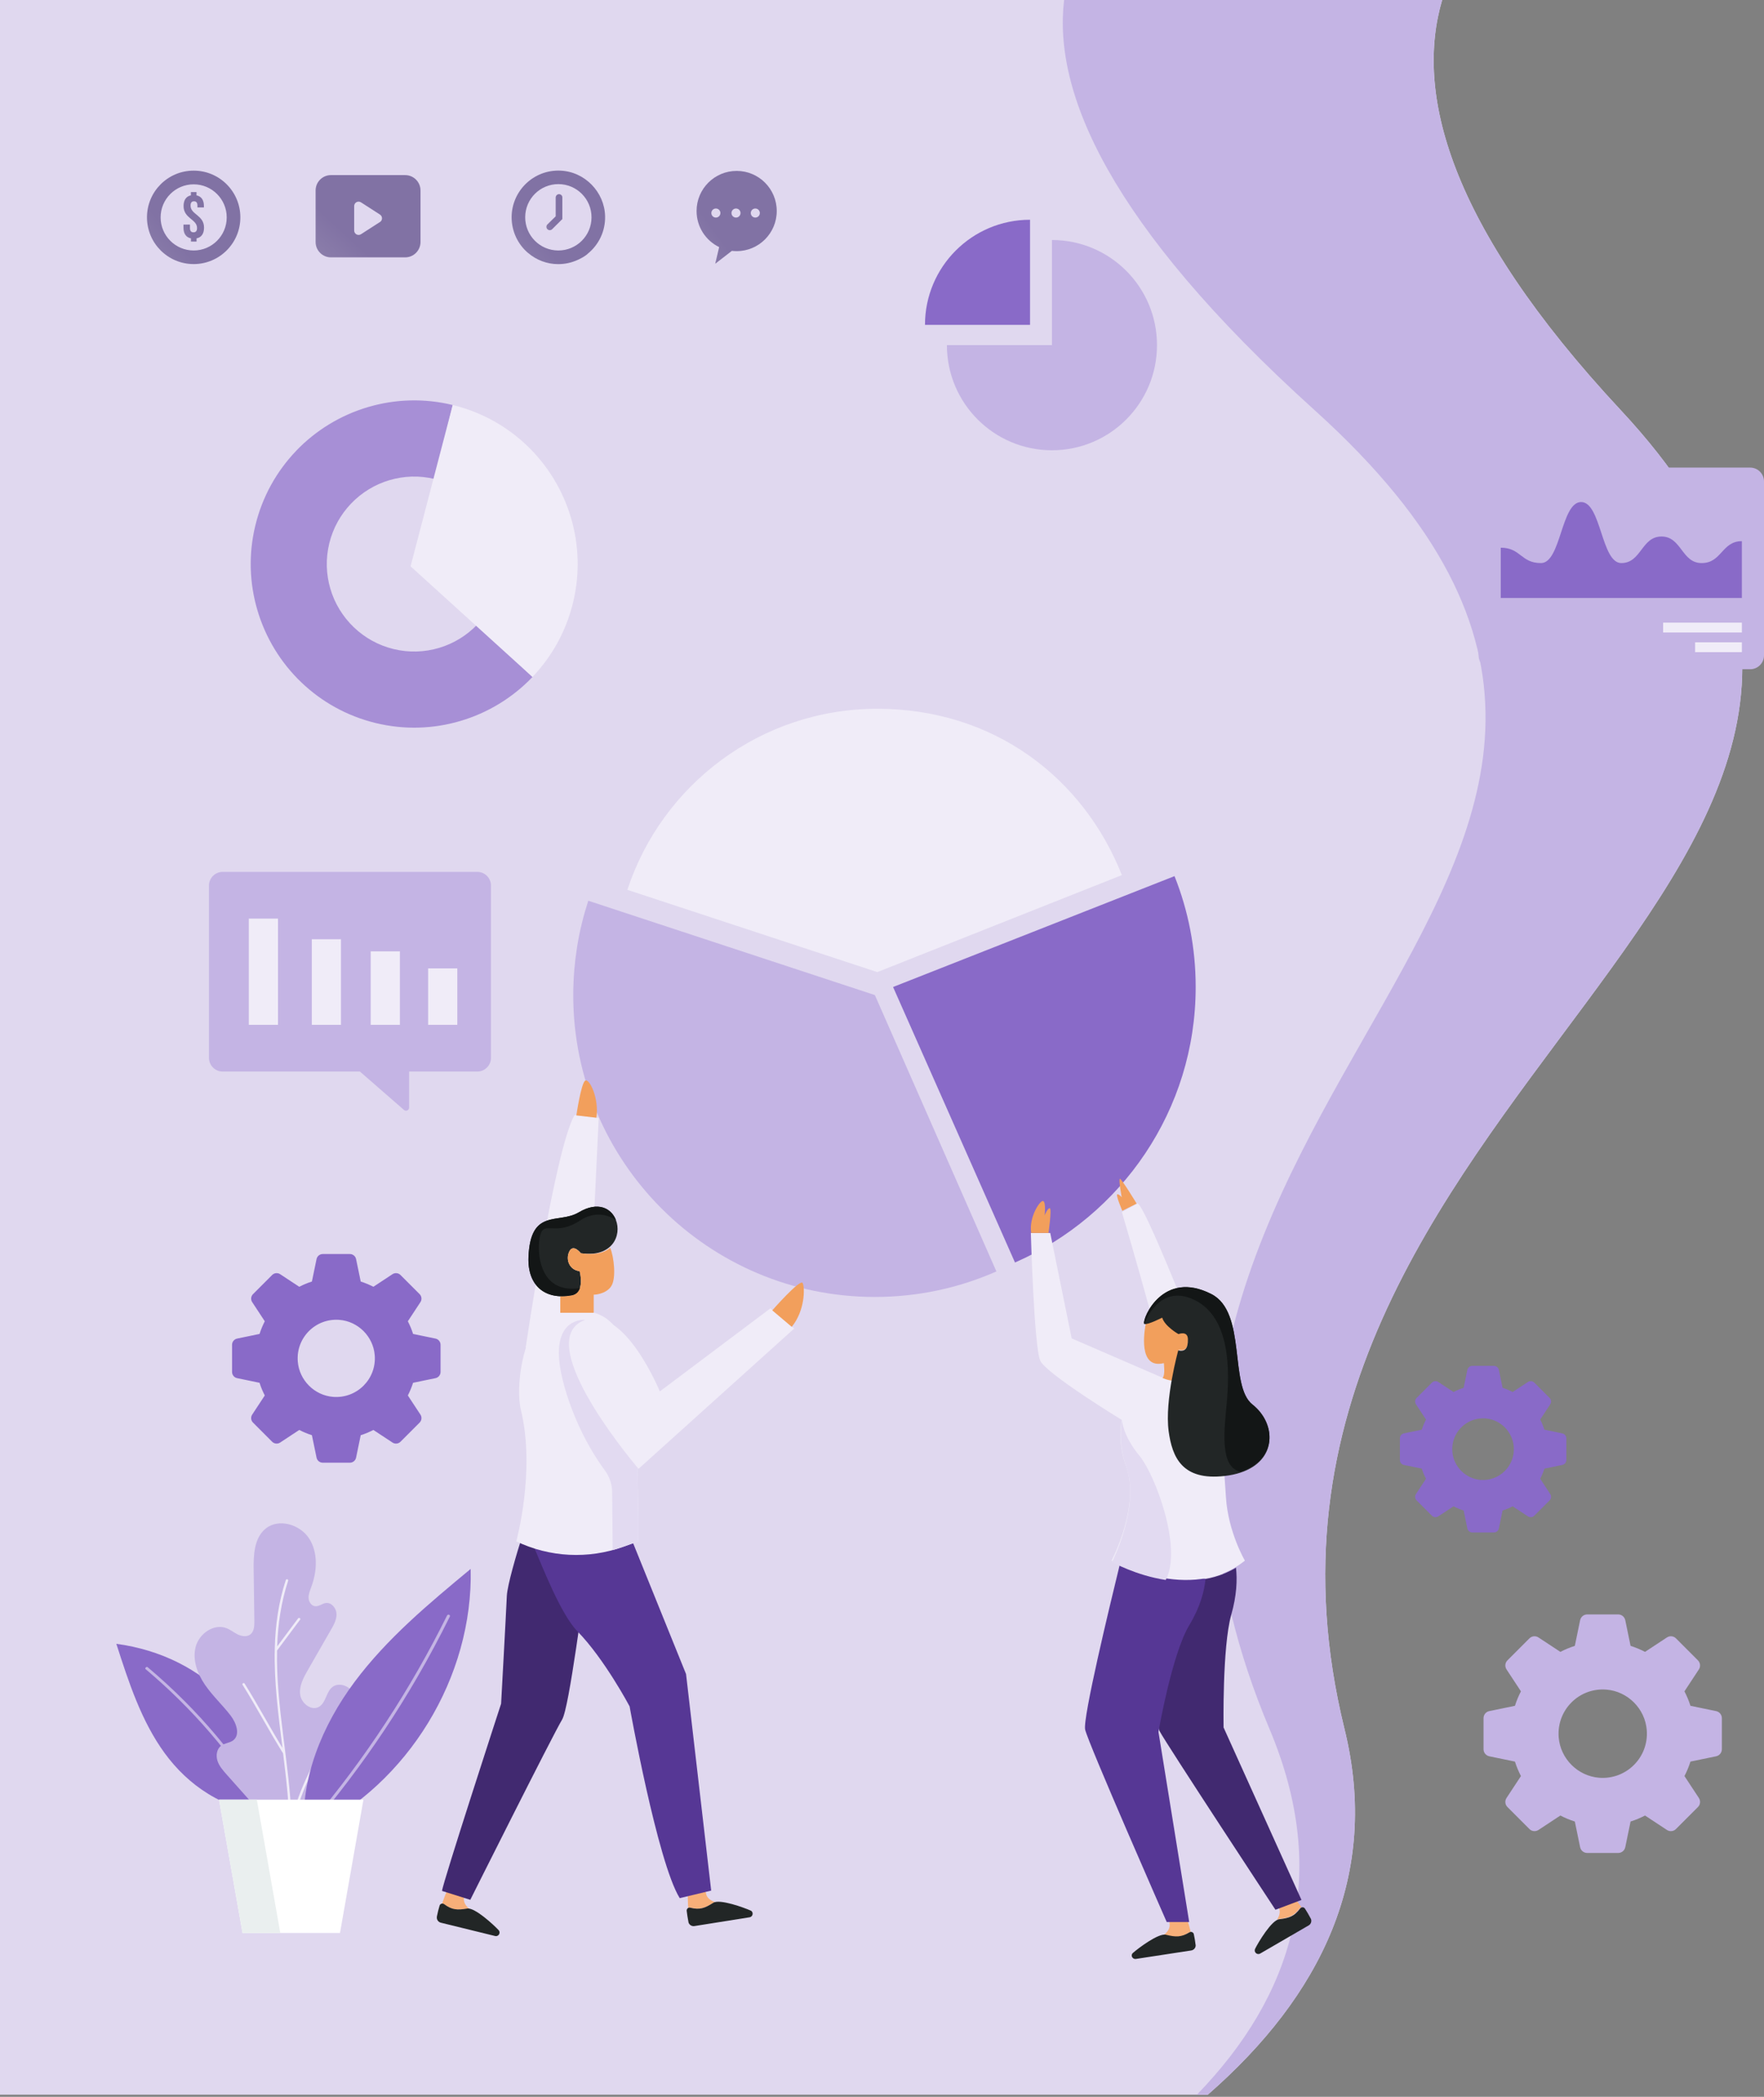 <svg width="717" height="852" viewBox="0 0 717 852" fill="none" xmlns="http://www.w3.org/2000/svg">
<rect x="0" y="0" width="717" height="852" fill="#808080" stroke="none"/>
<path d="M658.836 166.724C833.654 354.12 482.821 443.992 546.488 702.54C561.141 762.026 536.911 810.998 490.935 851.143H-0V0H586.191C575.218 37.195 588.009 90.781 658.836 166.724Z" fill="#E0D8EF"/>
<g style="mix-blend-mode:multiply">
<path d="M516.007 702.54C407.006 443.992 742.077 354.12 534.406 166.724C450.256 90.781 428.066 37.195 432.522 0H586.191C575.218 37.195 588.009 90.781 658.836 166.724C833.654 354.12 482.821 443.992 546.488 702.54C561.141 762.026 536.911 810.998 490.935 851.143H486.501C525.428 810.998 541.079 762.026 516.007 702.54Z" fill="#C4B4E4"/>
</g>
<path d="M255 361.57C269.037 318.861 309.199 288 356.578 288C403.956 288 440.319 315.998 456 355.58L356.578 395L255 361.57Z" fill="#F0ECF8"/>
<path d="M477.395 356C482.96 369.941 486 385.137 486 401.049C486 451.061 455.811 494.052 412.555 513L363 401.049L477.395 356Z" fill="#896AC8"/>
<path d="M233.102 399.84C233.102 399.533 233.131 399.21 233.131 398.903C233.19 397.439 233.278 395.974 233.395 394.525C233.395 394.364 233.424 394.188 233.439 394.027C233.556 392.621 233.702 391.23 233.863 389.853C233.878 389.678 233.907 389.487 233.922 389.312C234.112 387.818 234.317 386.325 234.551 384.846C234.58 384.699 234.595 384.553 234.624 384.392C235.122 381.317 235.736 378.3 236.468 375.313C236.483 375.24 236.512 375.152 236.527 375.079C237.273 372.004 238.151 368.973 239.117 366L355.604 404.335L405 516.633C389.895 523.295 373.181 527 355.604 527C287.898 527 233 472.089 233 404.335C233 402.842 233.029 401.348 233.087 399.855L233.102 399.84Z" fill="#C4B4E4"/>
<path d="M213.678 547.571C213.678 547.571 225.383 467.613 233.496 453.108L243.361 454.261L238.728 551.164L213.7 547.571H213.678Z" fill="#F0ECF8"/>
<path d="M188.916 769.367C188.783 769.944 188.672 770.587 188.561 771.297C188.273 773.47 190.202 775.156 190.645 775.533C190.357 775.489 190.091 775.489 189.847 775.533C185.835 776.221 183.64 776.11 180.492 773.736C180.248 773.559 179.96 773.47 179.694 773.492C180.27 771.762 181.201 769.389 181.933 767.659L188.916 769.367Z" fill="#F7AF79"/>
<path d="M177.566 778.794C177.854 777.285 178.297 775.6 178.674 774.335C178.896 773.537 179.849 773.226 180.514 773.714C183.684 776.088 185.857 776.198 189.891 775.511C192.973 774.979 200.798 782.254 202.66 784.272C202.66 784.272 202.66 784.272 202.682 784.294C203.635 785.359 202.616 787.022 201.241 786.667L179.184 781.255C178.076 780.989 177.366 779.88 177.588 778.771L177.566 778.794Z" fill="#222626"/>
<path d="M286.655 767.881C286.766 768.457 286.899 769.123 287.076 769.788C287.653 771.895 290.091 772.716 290.646 772.871C290.357 772.938 290.113 773.049 289.914 773.16C286.478 775.355 284.416 776.109 280.581 775.134C280.293 775.067 279.983 775.111 279.739 775.222C279.584 773.403 279.539 770.853 279.539 768.968L286.633 767.836L286.655 767.881Z" fill="#F7AF79"/>
<path d="M279.827 780.967C279.517 779.459 279.273 777.729 279.118 776.442C279.029 775.622 279.783 774.956 280.559 775.156C284.394 776.132 286.456 775.378 289.892 773.182C292.53 771.496 302.55 775.178 305.055 776.309C305.055 776.309 305.077 776.309 305.099 776.309C306.385 776.908 306.097 778.838 304.678 779.059L282.244 782.63C281.113 782.808 280.049 782.076 279.805 780.967H279.827Z" fill="#222626"/>
<path d="M240.08 630.5C236.888 648.599 231.457 693.757 228.464 698.747C224.562 705.246 191.155 771.962 191.155 771.962L179.672 768.347C179.783 765.574 203.68 692.271 203.68 692.271C203.68 692.271 205.587 657.759 206.008 648.51C206.207 644.141 209.887 631.521 212.569 623.225L240.08 630.5Z" fill="#412970"/>
<path d="M216.626 627.595L255.908 623.514L278.852 680.227L289.071 768.214L276.28 771.274C267.214 756.658 255.908 693.357 255.908 693.357C255.908 693.357 245.71 674.083 234.649 662.794C227.976 655.985 220.417 636.555 216.626 627.617V627.595Z" fill="#563795"/>
<path d="M259.455 626.308L253.337 628.504C239.127 633.605 223.454 632.829 209.843 626.308C209.843 626.308 217.757 597.719 211.727 572.9C209.421 563.451 212.658 542.846 219.907 536.658C227.089 530.537 241.233 533.309 241.233 533.309C255.93 537.457 255.576 556.531 258.258 565.647C258.258 565.647 259.876 616.106 259.455 626.308Z" fill="#F0ECF8"/>
<path d="M268.189 565.381C268.189 565.381 253.957 530.581 237.93 536.281C214.742 544.532 259.544 596.832 259.544 596.832L322.812 539.83L313.146 531.624L268.189 565.381Z" fill="#F0ECF8"/>
<path d="M313.922 532.422C313.922 532.422 325.317 519.447 326.248 521.354C327.201 523.262 327.201 532.555 321.814 539.142L313.9 532.444L313.922 532.422Z" fill="#F29F5C"/>
<path d="M234.272 453.219C234.272 453.219 236.179 440.177 237.863 439.112C239.526 438.025 243.605 446.298 242.408 454.172L234.272 453.219Z" fill="#F29F5C"/>
<path d="M237.93 536.281C216.05 544.066 254.645 590.998 259.123 596.344C259.167 598.961 259.233 601.578 259.278 604.129C259.477 613.888 259.588 622.649 259.455 626.308L253.337 628.504C251.918 629.014 250.477 629.458 249.036 629.835C248.97 623.802 248.859 613.866 248.814 606.347C248.814 603.108 247.728 600.003 245.8 597.408C234.427 582.016 227.755 561.899 227.201 551.386C226.336 535.128 237.93 536.303 237.93 536.303V536.281Z" fill="#E2DAF1"/>
<path d="M214.808 510.797C214.365 522.397 221.503 528.275 232.299 526.367C234.205 526.034 235.225 524.837 235.713 523.395C236.71 520.467 235.602 516.519 235.602 516.519C231.479 516.076 229.794 511.817 231.412 508.512C233.031 505.208 236.112 509.244 236.112 509.244C248.947 511.085 252.782 501.903 250.322 495.67C248.482 490.968 243.05 487.974 235.225 492.632C227.067 497.511 215.606 490.724 214.808 510.797Z" fill="#222626"/>
<path d="M248.371 522.774C245.955 526.079 241.322 526.079 241.322 526.079V533.42H227.733V526.7C229.151 526.744 230.681 526.633 232.277 526.367C238.063 525.347 235.58 516.519 235.58 516.519C231.457 516.076 229.772 511.817 231.39 508.512C233.009 505.208 236.09 509.244 236.09 509.244C241.942 510.087 245.711 509.023 248.016 507.026C249.546 510.553 250.61 519.669 248.349 522.752L248.371 522.774Z" fill="#F29F5C"/>
<path d="M214.808 510.797C214.365 522.397 221.503 528.275 232.299 526.367C234.206 526.034 235.225 524.837 235.713 523.395C218.355 526.012 218.067 507.248 219.641 501.725C221.304 495.892 225.671 502.568 235.868 495.892C241.787 492.033 246.997 493.63 250.322 495.67C248.482 490.968 243.051 487.974 235.225 492.632C227.067 497.511 215.607 490.724 214.808 510.797Z" fill="#131616"/>
<path d="M519 773.618C519.285 774.145 519.593 774.715 519.879 775.373C520.758 777.368 519.395 779.539 519.065 780C519.329 779.868 519.593 779.803 519.813 779.759C523.857 779.298 525.923 778.575 528.296 775.417C528.472 775.175 528.736 775.022 529 774.956C527.967 773.465 526.406 771.469 525.219 770L519 773.597V773.618Z" fill="#F7AF79"/>
<path d="M532.737 779.518C532.031 778.128 531.127 776.65 530.421 775.547C529.98 774.841 528.987 774.819 528.48 775.48C526.097 778.657 524.024 779.386 519.964 779.849C516.832 780.202 511.361 789.402 510.148 791.873C510.148 791.873 510.148 791.895 510.148 791.917C509.53 793.197 510.964 794.521 512.221 793.793L531.921 782.364C532.914 781.79 533.289 780.533 532.759 779.518H532.737Z" fill="#222626"/>
<path d="M475.247 780.161C475.334 780.763 475.4 781.433 475.422 782.125C475.531 784.334 473.479 785.897 472.999 786.231C473.283 786.231 473.545 786.231 473.785 786.298C477.713 787.325 479.874 787.414 483.191 785.272C483.453 785.115 483.737 785.048 483.999 785.093C483.584 783.285 482.842 780.83 482.275 779L475.225 780.138L475.247 780.161Z" fill="#F7AF79"/>
<path d="M485.967 790.292C485.813 788.806 485.504 787.15 485.24 785.919C485.085 785.133 484.16 784.751 483.455 785.176C480.084 787.214 477.902 787.15 473.936 786.152C470.895 785.388 462.5 791.757 460.473 793.561C460.473 793.561 460.473 793.561 460.451 793.583C459.415 794.517 460.297 796.194 461.707 795.982L484.182 792.542C485.306 792.373 486.099 791.375 485.989 790.271L485.967 790.292Z" fill="#222626"/>
<path d="M468 640.547C468.285 657.495 469.228 699.362 471.357 703.456C474.034 708.558 518.423 776 518.423 776L529 772.015L497.337 701.924C497.337 701.924 496.766 669.341 500.452 656.16C502.712 648.233 502.932 641.839 502.383 637C491.193 643.744 478.115 642.956 468 640.547Z" fill="#412970"/>
<path d="M455.087 636C450.952 652.927 440.03 698.227 441.069 702.788C442.329 708.423 474.235 781 474.235 781H483.366L470.874 703.731C470.874 703.731 476.313 672.179 483.366 660.426C487.855 652.971 489.535 646.547 490 641.526L455.087 636Z" fill="#563795"/>
<path d="M472.685 559.893L435.603 543.841L426.879 501H419C419 501 420.298 547.559 422.853 552.938C425.407 558.318 455.973 576.972 455.973 576.972C455.973 576.972 453.916 585.435 457.64 595.56C463.658 611.918 451.795 634.137 451.795 634.137C451.795 634.137 483.984 651.829 506 634.137C506 634.137 499.159 622.481 498.293 608.288C496.973 586.813 494.895 569.427 492.557 564.266C490.478 559.696 472.706 559.893 472.706 559.893H472.685Z" fill="#F0ECF8"/>
<path d="M495 565.455C495 565.455 466.274 490.597 462.405 489L456 492.501C456 492.501 480.615 574.973 477.205 579.328C473.794 583.682 494.978 565.455 494.978 565.455H495Z" fill="#F0ECF8"/>
<path d="M462 489.054C462 489.054 455.988 479.137 455.248 479.002C454.508 478.867 455.941 486.513 455.941 486.513C455.941 486.513 454.947 485.209 454.138 485.298C453.352 485.388 456.173 492 456.173 492L461.976 489.077L462 489.054Z" fill="#F29F5C"/>
<path d="M426.178 501C426.178 501 427.567 491.23 426.733 490.957C425.9 490.684 424.597 493.877 424.597 493.877C424.597 493.877 425.216 488.646 424.041 488.037C422.866 487.427 418.102 494.55 419.149 501H426.199H426.178Z" fill="#F29F5C"/>
<path d="M473.033 553.871C473.033 553.871 473.729 558.772 472.532 559.908L472.902 560.064C474.034 560.554 475.23 560.866 476.449 561C477.624 553.915 479.125 548.457 479.125 548.457C481.997 549.103 483.042 547.566 482.998 543.889C482.955 540.236 479.212 541.773 479.212 541.773C479.212 541.773 473.751 538.632 472.663 535C472.663 535 467.549 537.74 465.743 537.651C465.134 540.748 462.48 556.455 473.033 553.893V553.871Z" fill="#F29F5C"/>
<path d="M465.036 537.824L465.168 538C466.711 538.331 472.374 535.403 472.374 535.403C473.476 538.991 479.008 542.095 479.008 542.095C479.008 542.095 482.798 540.576 482.843 544.187C482.887 547.797 481.829 549.338 478.92 548.7C478.92 548.7 473.3 568.865 475.019 581.59C476.452 592.047 480.44 601.756 497.806 599.73C500.186 599.466 502.302 599.004 504.175 598.387C519.293 593.434 518.764 578.574 509.068 570.891C499.437 563.252 506.886 533.289 492.407 525.848C472.705 515.721 464.375 535.689 465.036 537.824Z" fill="#222626"/>
<path d="M465.036 537.748L465.168 537.923C465.168 537.923 470.898 521.037 485.575 528.243C500.253 535.427 499.834 557.219 498.6 570.382C497.608 580.982 495.669 596.182 504.175 598C519.293 593.072 518.764 578.288 509.068 570.645C499.437 563.045 506.886 533.236 492.407 525.834C472.705 515.759 464.375 535.624 465.036 537.748Z" fill="#131616"/>
<path d="M473.821 642C461.599 640.124 452 634.694 452 634.694C452 634.694 463.587 612.248 457.709 595.761C454.072 585.542 456.08 577 456.08 577C456.08 577 456.144 583.048 463.291 591.744C469.529 599.336 480.736 629.132 473.821 642Z" fill="#E2DAF1"/>
<path d="M120.262 183.292C128.309 174.864 138.462 168.676 149.635 165.393C160.475 162.2 172.268 161.712 184.017 164.573L176.724 194.648C170.428 193.118 164.132 193.384 158.347 195.092C152.361 196.844 146.952 200.171 142.652 204.674C138.484 209.043 135.358 214.521 133.829 220.82C132.299 227.119 132.565 233.418 134.272 239.207C136.023 245.196 139.349 250.608 143.849 254.91C148.216 259.08 153.691 262.208 159.987 263.738C166.283 265.268 172.579 265.002 178.364 263.294C184.35 261.542 189.759 258.215 194.059 253.713L216.449 275.072C208.402 283.5 198.249 289.688 187.076 292.971C176.236 296.165 164.443 296.652 152.694 293.791C140.922 290.93 130.681 285.097 122.501 277.29C114.077 269.238 107.892 259.08 104.611 247.902C101.419 237.056 100.931 225.256 103.791 213.501C106.651 201.724 112.481 191.477 120.284 183.292H120.262Z" fill="#A78FD6"/>
<path d="M214.21 181.074C222.634 189.126 228.819 199.284 232.1 210.462C235.292 221.308 235.78 233.108 232.92 244.863C230.06 256.64 224.23 266.887 216.427 275.072L166.881 230.114L184.017 164.573C195.788 167.434 206.03 173.267 214.21 181.074Z" fill="#F0ECF8"/>
<path d="M603 710.761V698.163C603 696.766 603.975 695.546 605.35 695.28L615.769 693.129C616.412 691.088 617.232 689.114 618.207 687.251L612.355 678.357C611.579 677.182 611.734 675.629 612.732 674.653L621.643 665.737C622.641 664.739 624.17 664.584 625.345 665.36L634.235 671.215C636.119 670.239 638.07 669.419 640.109 668.775L642.26 658.351C642.548 656.976 643.745 656 645.141 656H657.733C659.13 656 660.327 656.976 660.615 658.351L662.765 668.775C664.805 669.419 666.778 670.239 668.64 671.215L677.529 665.36C678.704 664.584 680.256 664.739 681.231 665.737L690.143 674.653C691.14 675.651 691.295 677.182 690.52 678.357L684.667 687.251C685.643 689.136 686.463 691.088 687.106 693.129L697.525 695.28C698.899 695.568 699.875 696.766 699.875 698.163V710.761C699.875 712.159 698.899 713.357 697.525 713.645L687.106 715.796C686.463 717.837 685.643 719.811 684.667 721.674L690.52 730.568C691.295 731.743 691.14 733.296 690.143 734.272L681.231 743.188C680.234 744.186 678.704 744.341 677.529 743.565L668.64 737.71C666.755 738.686 664.805 739.506 662.765 740.149L660.615 750.574C660.327 751.949 659.13 752.925 657.733 752.925H645.141C643.745 752.925 642.548 751.949 642.26 750.574L640.109 740.149C638.07 739.506 636.097 738.686 634.235 737.71L625.345 743.565C624.17 744.341 622.619 744.186 621.643 743.188L612.732 734.272C611.734 733.274 611.579 731.743 612.355 730.568L618.207 721.674C617.232 719.789 616.412 717.837 615.769 715.796L605.35 713.645C603.975 713.357 603 712.159 603 710.761ZM649.996 722.361C661.058 723.226 670.214 714.066 669.349 702.999C668.662 694.282 661.612 687.229 652.9 686.541C641.838 685.676 632.683 694.836 633.548 705.904C634.235 714.621 641.284 721.674 649.996 722.361Z" fill="#C4B4E4"/>
<path d="M94.325 557.463V546.439C94.325 545.22 95.189 544.155 96.386 543.911L105.497 542.026C106.074 540.229 106.783 538.521 107.625 536.88L102.505 529.095C101.84 528.075 101.973 526.722 102.837 525.857L110.618 518.072C111.483 517.207 112.835 517.074 113.855 517.739L121.636 522.862C123.276 522.02 124.983 521.288 126.779 520.733L128.663 511.617C128.907 510.42 129.971 509.555 131.19 509.555H142.208C143.427 509.555 144.491 510.42 144.735 511.617L146.619 520.733C148.415 521.31 150.122 522.02 151.762 522.862L159.543 517.739C160.563 517.074 161.915 517.207 162.78 518.072L170.561 525.857C171.425 526.722 171.558 528.075 170.893 529.095L165.772 536.88C166.615 538.521 167.346 540.229 167.9 542.026L177.012 543.911C178.209 544.155 179.073 545.22 179.073 546.439V557.463C179.073 558.683 178.209 559.747 177.012 559.991L167.9 561.876C167.324 563.673 166.615 565.381 165.772 567.022L170.893 574.807C171.558 575.827 171.425 577.18 170.561 578.045L162.78 585.83C161.915 586.695 160.563 586.828 159.543 586.163L151.762 581.04C150.122 581.882 148.415 582.614 146.619 583.169L144.735 592.285C144.491 593.482 143.427 594.347 142.208 594.347H131.19C129.971 594.347 128.907 593.482 128.663 592.285L126.779 583.169C124.983 582.592 123.276 581.882 121.636 581.04L113.855 586.163C112.835 586.828 111.483 586.695 110.618 585.83L102.837 578.045C101.973 577.18 101.84 575.827 102.505 574.807L107.625 567.022C106.783 565.381 106.051 563.673 105.497 561.876L96.386 559.991C95.189 559.747 94.325 558.683 94.325 557.463ZM135.402 567.599C145.067 568.353 153.092 560.346 152.316 550.676C151.718 543.068 145.555 536.902 137.951 536.303C128.286 535.549 120.261 543.556 121.037 553.226C121.636 560.834 127.798 567 135.402 567.599Z" fill="#896AC8"/>
<path d="M569 593.238V584.455C569 583.479 569.687 582.636 570.64 582.436L577.911 580.928C578.355 579.508 578.931 578.133 579.618 576.825L575.539 570.614C575.007 569.794 575.118 568.729 575.805 568.019L582.012 561.809C582.7 561.122 583.786 561.011 584.606 561.543L590.813 565.624C592.121 564.936 593.495 564.36 594.914 563.916L596.422 556.641C596.621 555.688 597.464 555 598.439 555H607.217C608.193 555 609.035 555.688 609.235 556.641L610.742 563.916C612.161 564.36 613.535 564.936 614.843 565.624L621.05 561.543C621.871 561.011 622.935 561.122 623.644 561.809L629.851 568.019C630.538 568.707 630.649 569.794 630.117 570.614L626.038 576.825C626.725 578.133 627.28 579.508 627.745 580.928L635.016 582.436C635.97 582.636 636.657 583.479 636.657 584.455V593.238C636.657 594.214 635.97 595.056 635.016 595.256L627.745 596.764C627.302 598.184 626.725 599.559 626.038 600.867L630.117 607.078C630.649 607.898 630.538 608.963 629.851 609.673L623.644 615.883C622.957 616.571 621.871 616.682 621.05 616.149L614.843 612.068C613.535 612.756 612.161 613.332 610.742 613.776L609.235 621.051C609.035 622.005 608.193 622.692 607.217 622.692H598.439C597.464 622.692 596.621 622.005 596.422 621.051L594.914 613.776C593.495 613.332 592.121 612.756 590.813 612.068L584.606 616.149C583.786 616.682 582.722 616.571 582.012 615.883L575.805 609.673C575.118 608.985 575.007 607.898 575.539 607.078L579.618 600.867C578.931 599.559 578.355 598.184 577.911 596.764L570.64 595.256C569.687 595.056 569 594.214 569 593.238ZM601.786 601.333C609.501 601.932 615.907 595.544 615.287 587.826C614.799 581.749 609.878 576.825 603.826 576.359C596.111 575.76 589.705 582.148 590.325 589.866C590.813 595.944 595.734 600.867 601.786 601.333Z" fill="#896AC8"/>
<path d="M606.605 190H711.395C714.478 190 717 192.518 717 195.597V266.337C717 269.415 714.478 271.933 711.395 271.933H654.922L636.789 287.688C635.963 288.401 634.673 287.813 634.673 286.722L634.701 271.933H606.605C603.522 271.933 601 269.415 601 266.337V195.597C601 192.518 603.522 190 606.605 190Z" fill="#C4B4E4"/>
<path d="M610 243V222.549C618.16 222.549 618.16 228.798 626.333 228.798C634.507 228.798 634.493 204 642.667 204C650.84 204 650.826 228.798 659 228.798C667.174 228.798 667.16 218.006 675.333 218.006C683.507 218.006 683.493 228.798 691.667 228.798C699.84 228.798 699.826 219.894 708 219.894V242.986H610.014L610 243Z" fill="#896AC8"/>
<path d="M676 253H708V257H676V253Z" fill="#F0ECF8"/>
<path d="M689 261H708V265H689V261Z" fill="#F0ECF8"/>
<path d="M194.015 354.275H90.49C87.453 354.275 84.948 356.759 84.948 359.82V429.863C84.948 432.902 87.43 435.408 90.49 435.408H146.287L164.198 451.001C165.019 451.71 166.304 451.134 166.282 450.047V435.408H194.015C197.052 435.408 199.557 432.924 199.557 429.863V359.82C199.557 356.781 197.074 354.275 194.015 354.275Z" fill="#C4B4E4"/>
<path d="M174.019 393.489H185.879V416.422H174.019V393.489Z" fill="#F0ECF8"/>
<path d="M150.676 386.569H162.536V416.423H150.676V386.569Z" fill="#F0ECF8"/>
<path d="M126.734 381.645H138.594V416.423H126.734V381.645Z" fill="#F0ECF8"/>
<path d="M101.13 373.261H112.99V416.423H101.13V373.261Z" fill="#F0ECF8"/>
<path d="M109.51 737.051C90.778 735.499 76.368 725.318 66.903 712.321C57.437 699.324 52.316 683.554 47.284 667.939C83.883 672.863 109.421 700.056 109.953 734.656L109.51 737.051Z" fill="#896AC8"/>
<path d="M59.188 678.231C78.208 694.244 94.347 712.964 107.071 733.924C110.662 739.846 113.988 745.945 117.047 752.2C117.291 752.71 118.266 752.022 118.022 751.534C107.116 729.222 92.706 708.95 75.127 691.317C70.316 686.482 65.262 681.846 59.986 677.41C59.543 677.033 58.745 677.876 59.188 678.253V678.231Z" fill="#C4B4E4"/>
<path d="M138.218 722.901C143.848 714.184 147.284 703.626 145.533 693.424C145.09 690.851 144.247 688.212 142.385 686.393C140.501 684.574 137.375 683.864 135.247 685.395C132.543 687.324 132.565 691.805 129.705 693.513C126.602 695.353 122.5 692.182 122.013 688.611C121.525 685.04 123.387 681.624 125.183 678.497C128.286 673.085 131.39 667.695 134.493 662.284C135.646 660.287 136.843 658.136 136.777 655.829C136.71 653.523 134.826 651.105 132.521 651.349C130.969 651.527 129.616 652.857 128.043 652.658C126.491 652.48 125.493 650.817 125.427 649.264C125.382 647.712 126.025 646.226 126.557 644.762C128.907 638.374 129.328 630.811 125.626 625.111C121.924 619.41 113.279 616.838 107.98 621.118C103.325 624.889 103.015 631.787 103.103 637.775C103.192 644.762 103.303 651.748 103.392 658.713C103.414 660.687 103.303 662.949 101.729 664.147C100.31 665.211 98.271 664.901 96.675 664.147C95.079 663.37 93.682 662.217 92.041 661.574C86.943 659.622 81.002 663.77 79.561 669.048C78.12 674.327 80.182 679.983 83.263 684.508C86.344 689.032 90.423 692.758 93.749 697.106C96.054 700.1 97.761 704.891 94.768 707.175C93.35 708.24 91.354 708.262 89.936 709.304C88.096 710.613 87.697 713.297 88.384 715.448C89.071 717.6 90.623 719.352 92.108 721.037C100.355 730.286 109.732 740.844 117.978 750.093C117.978 750.093 132.565 731.595 138.196 722.878L138.218 722.901Z" fill="#C4B4E4"/>
<path d="M115.052 712.454C109.333 703.316 104.345 693.757 98.603 684.619C98.271 684.086 99.113 683.576 99.446 684.131C104.81 692.692 109.532 701.608 114.808 710.214C113.123 696.751 111.35 683.31 111.682 669.913C111.904 660.465 113.212 651.061 116.16 642.056C116.36 641.457 117.313 641.701 117.114 642.322C114.232 651.127 112.968 660.043 112.658 669.004C115.495 665.211 118.311 661.419 121.148 657.626C121.525 657.138 122.368 657.626 121.991 658.114C118.865 662.306 115.739 666.498 112.614 670.667C112.148 693.402 117.668 716.468 118.51 739.247C121.858 726.56 127.621 714.628 135.535 704.137C135.912 703.649 136.755 704.137 136.378 704.625C127.799 716.003 121.747 729.066 118.599 742.973C118.599 743.86 118.599 744.747 118.599 745.657C118.555 755.238 117.468 764.776 114.742 773.98C114.564 774.579 113.611 774.335 113.788 773.714C116.737 763.733 117.712 753.686 117.646 743.572C117.557 743.461 117.491 743.328 117.535 743.15C117.557 743.017 117.601 742.884 117.624 742.729C117.491 732.704 116.338 722.634 115.074 712.565C115.074 712.543 115.03 712.52 115.008 712.498L115.052 712.454Z" fill="#F0ECF8"/>
<path d="M123.631 744.636C121.99 722.701 130.991 701.031 144.136 683.398C157.282 665.766 174.374 651.548 191.31 637.509C192.352 681.38 165.905 724.719 126.446 743.86L123.631 744.636Z" fill="#896AC8"/>
<path d="M181.711 656.428C166.859 686.437 148.393 714.65 126.779 740.201C120.66 747.431 114.298 754.44 107.692 761.249C107.16 761.803 108.113 762.513 108.645 761.981C132.188 737.716 152.738 710.635 169.696 681.38C174.351 673.373 178.719 665.189 182.842 656.872C183.174 656.184 182.088 655.74 181.733 656.428H181.711Z" fill="#C4B4E4"/>
<path d="M147.728 731.262L138.195 785.425H98.581L89.026 731.262H147.728Z" fill="white"/>
<path d="M104.389 731.262L113.921 785.425H98.581L89.027 731.262H104.389Z" fill="#EAEFEF"/>
<path d="M427.578 97.524C451.165 97.524 470.274 116.643 470.274 140.242C470.274 163.841 451.165 182.96 427.578 182.96C403.991 182.96 384.882 163.841 384.882 140.242H427.578V97.524Z" fill="#C4B4E4"/>
<path d="M418.667 89.295V132.013H375.971C375.971 108.414 395.08 89.295 418.667 89.295Z" fill="#896AC8"/>
<path d="M299.424 69.444C290.424 69.444 283.131 76.741 283.131 85.746C283.131 92.201 286.877 97.768 292.308 100.407L290.712 107.172L297.474 101.937C298.117 102.004 298.759 102.048 299.424 102.048C308.425 102.048 315.718 94.751 315.718 85.746C315.718 76.741 308.425 69.444 299.424 69.444ZM290.978 88.408C289.959 88.408 289.138 87.587 289.138 86.567C289.138 85.547 289.959 84.726 290.978 84.726C291.998 84.726 292.818 85.547 292.818 86.567C292.818 87.587 291.998 88.408 290.978 88.408ZM299.158 88.408C298.139 88.408 297.318 87.587 297.318 86.567C297.318 85.547 298.139 84.726 299.158 84.726C300.178 84.726 300.998 85.547 300.998 86.567C300.998 87.587 300.178 88.408 299.158 88.408ZM307.006 88.408C305.986 88.408 305.166 87.587 305.166 86.567C305.166 85.547 305.986 84.726 307.006 84.726C308.026 84.726 308.846 85.547 308.846 86.567C308.846 87.587 308.026 88.408 307.006 88.408Z" fill="url(#paint0_linear_184_9)"/>
<path d="M239.166 102.869C243.423 99.298 246.083 93.886 245.95 87.876C245.728 78.006 237.681 69.755 227.816 69.333C216.976 68.845 207.998 77.496 207.954 88.253C207.954 94.064 210.525 99.298 214.626 102.78H214.648C218.04 105.686 222.341 107.305 226.774 107.327C226.796 107.327 226.841 107.327 226.863 107.327C229.678 107.327 232.339 106.728 234.733 105.641C234.733 105.641 237.77 104.333 239.144 102.869H239.166ZM213.473 88.253C213.496 80.8 219.548 74.79 226.996 74.812C234.444 74.834 240.452 80.889 240.43 88.341C240.408 95.794 234.356 101.804 226.907 101.782C219.459 101.76 213.451 95.705 213.473 88.253Z" fill="url(#paint1_linear_184_9)"/>
<path d="M228.57 88.985V80.268C228.615 79.514 227.994 78.915 227.24 78.893C226.486 78.893 225.888 79.492 225.866 80.246V87.898L222.496 91.203C221.964 91.735 221.964 92.6 222.496 93.132C223.028 93.665 223.893 93.665 224.425 93.132L228.526 89.051H228.57V89.007L228.615 88.962L228.57 88.918V88.985Z" fill="url(#paint2_linear_184_9)"/>
<path d="M77.588 79.381V78.05H79.871V79.381C81.867 79.78 82.886 81.311 82.886 83.728V84.282H80.248V83.551C80.248 82.286 79.738 81.798 78.852 81.798C77.965 81.798 77.455 82.286 77.455 83.551C77.455 87.21 82.931 87.388 82.931 92.489C82.931 94.907 81.889 96.459 79.894 96.858V98.167H77.61V96.858C75.593 96.459 74.573 94.907 74.573 92.489V91.269H77.211V92.666C77.211 93.931 77.765 94.396 78.652 94.396C79.539 94.396 80.093 93.931 80.093 92.666C80.093 89.007 74.618 88.829 74.618 83.728C74.618 81.333 75.615 79.802 77.566 79.381H77.588Z" fill="url(#paint3_linear_184_9)"/>
<path d="M78.719 69.334C68.233 69.334 59.743 77.828 59.743 88.319C59.743 98.81 68.233 107.305 78.719 107.305C89.204 107.305 97.695 98.81 97.695 88.319C97.695 77.828 89.204 69.334 78.719 69.334ZM78.719 101.782C71.292 101.782 65.285 95.749 65.285 88.341C65.285 80.933 71.292 74.901 78.719 74.901C86.145 74.901 92.152 80.933 92.152 88.341C92.152 95.749 86.145 101.782 78.719 101.782Z" fill="url(#paint4_linear_184_9)"/>
<path d="M164.687 71.152H134.516C131.08 71.152 128.287 73.947 128.287 77.385V98.344C128.287 101.782 131.08 104.577 134.516 104.577H164.687C168.123 104.577 170.916 101.782 170.916 98.344V77.385C170.916 73.947 168.123 71.152 164.687 71.152ZM154.445 90.204L146.73 95.173C145.533 95.949 143.959 95.084 143.959 93.664V83.728C143.959 82.308 145.533 81.443 146.73 82.22L154.445 87.188C155.553 87.898 155.553 89.517 154.445 90.227V90.204Z" fill="url(#paint5_linear_184_9)"/>
<defs>
<linearGradient id="paint0_linear_184_9" x1="325.901" y1="66.3" x2="208.999" y2="151.538" gradientUnits="userSpaceOnUse">
<stop offset="0.309" stop-color="#8172A4"/>
<stop offset="1" stop-color="#CFCDD5"/>
</linearGradient>
<linearGradient id="paint1_linear_184_9" x1="257.83" y1="66.146" x2="135.877" y2="169.059" gradientUnits="userSpaceOnUse">
<stop offset="0.309" stop-color="#8172A4"/>
<stop offset="1" stop-color="#CFCDD5"/>
</linearGradient>
<linearGradient id="paint2_linear_184_9" x1="230.651" y1="77.673" x2="199.273" y2="89.466" gradientUnits="userSpaceOnUse">
<stop offset="0.309" stop-color="#8172A4"/>
<stop offset="1" stop-color="#CFCDD5"/>
</linearGradient>
<linearGradient id="paint3_linear_184_9" x1="85.542" y1="76.374" x2="44.651" y2="90.714" gradientUnits="userSpaceOnUse">
<stop offset="0.309" stop-color="#8172A4"/>
<stop offset="1" stop-color="#CFCDD5"/>
</linearGradient>
<linearGradient id="paint4_linear_184_9" x1="109.554" y1="66.169" x2="-12.26" y2="168.946" gradientUnits="userSpaceOnUse">
<stop offset="0.309" stop-color="#8172A4"/>
<stop offset="1" stop-color="#CFCDD5"/>
</linearGradient>
<linearGradient id="paint5_linear_184_9" x1="184.237" y1="68.367" x2="75.753" y2="185.163" gradientUnits="userSpaceOnUse">
<stop offset="0.309" stop-color="#8172A4"/>
<stop offset="1" stop-color="#CFCDD5"/>
</linearGradient>
</defs>
</svg>
